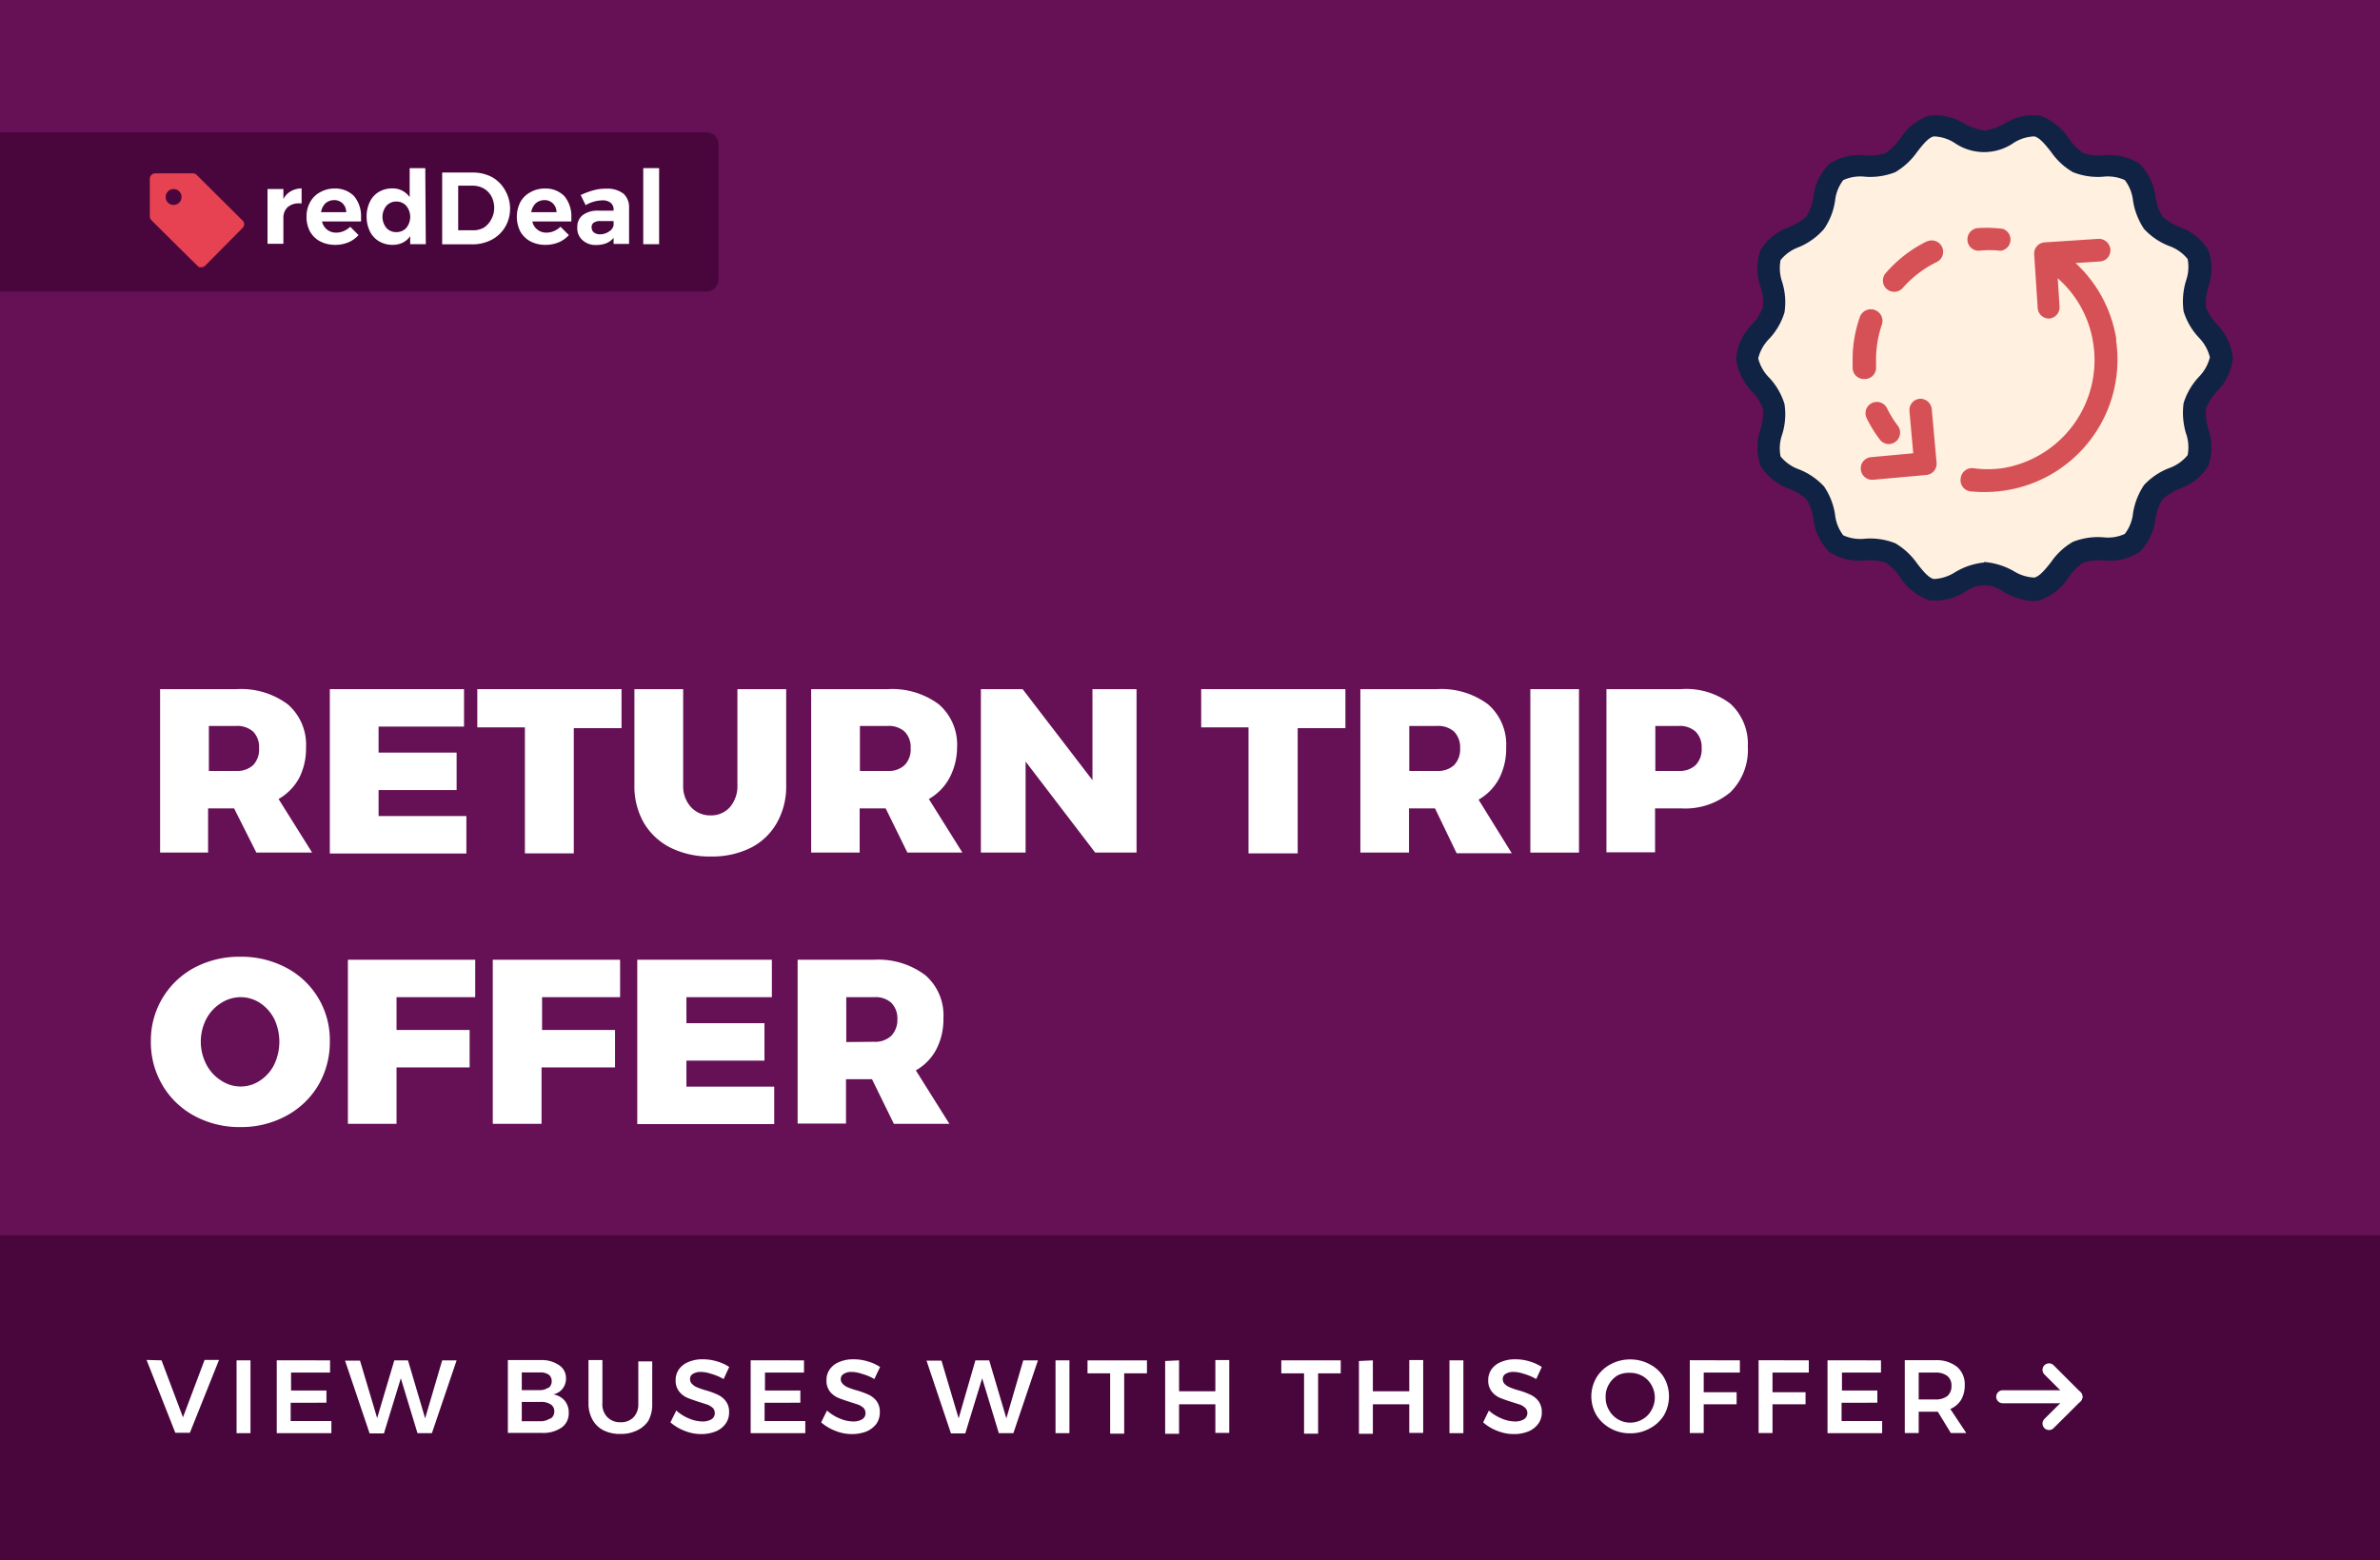 <svg id="Layer_1" data-name="Layer 1" xmlns="http://www.w3.org/2000/svg" viewBox="0 0 183 120"><defs><style>.cls-1{fill:#661056;}.cls-2{fill:#49063c;}.cls-3{fill:#fff;}.cls-4{fill:none;stroke:#fff;stroke-linecap:round;stroke-linejoin:round;}.cls-5{fill:#e74251;}.cls-6{fill:#fff0df;}.cls-7{fill:#102345;}.cls-8{fill:#d65156;}</style></defs><rect class="cls-1" width="183" height="120"/><rect class="cls-2" y="95" width="183" height="25"/><path class="cls-3" d="M12.42,104.62,14.07,109l1.66-4.41h1.11l-2.24,5.6H13.48l-2.21-5.6Z"/><path class="cls-3" d="M19.26,104.62v5.6H18.19v-5.6Z"/><path class="cls-3" d="M25.38,104.62v.94h-3v1.38h2.72v.94H22.35v1.41h3.13v.93h-4.2v-5.6Z"/><path class="cls-3" d="M35.11,104.62l-1.9,5.6H32.1L30.82,106l-1.3,4.24h-1.1l-1.89-5.6h1.15L29,109.06l1.32-4.44h1.05l1.32,4.46L34,104.62Z"/><path class="cls-3" d="M43,105a1.18,1.18,0,0,1,.52,1,1.28,1.28,0,0,1-.26.8,1.25,1.25,0,0,1-.72.44,1.44,1.44,0,0,1,.88.48,1.42,1.42,0,0,1,.31.94,1.32,1.32,0,0,1-.55,1.13,2.47,2.47,0,0,1-1.52.41H39.05v-5.6h2.49A2.34,2.34,0,0,1,43,105Zm-.81,1.73a.63.63,0,0,0,.23-.51.6.6,0,0,0-.23-.5,1.08,1.08,0,0,0-.66-.17H40.12v1.36h1.36A1.08,1.08,0,0,0,42.14,106.73Zm.14,2.37a.62.62,0,0,0,.29-.56.6.6,0,0,0-.29-.54,1.32,1.32,0,0,0-.8-.18H40.12v1.48h1.36A1.32,1.32,0,0,0,42.28,109.1Z"/><path class="cls-3" d="M46.71,109a1.36,1.36,0,0,0,1,.38,1.31,1.31,0,0,0,1-.38,1.41,1.41,0,0,0,.37-1v-3.3h1.07v3.3a2.56,2.56,0,0,1-.3,1.27A2.1,2.1,0,0,1,49,110a2.79,2.79,0,0,1-1.29.28,2.81,2.81,0,0,1-1.31-.28,2,2,0,0,1-.85-.83,2.56,2.56,0,0,1-.3-1.27v-3.3h1.07v3.3A1.41,1.41,0,0,0,46.71,109Z"/><path class="cls-3" d="M54.69,105.66a2.59,2.59,0,0,0-.8-.15,1.1,1.1,0,0,0-.61.15.43.43,0,0,0-.22.4.49.49,0,0,0,.16.38,1.11,1.11,0,0,0,.39.26,5.73,5.73,0,0,0,.64.22,5.65,5.65,0,0,1,.93.34,1.56,1.56,0,0,1,.62.49,1.33,1.33,0,0,1,.26.87,1.45,1.45,0,0,1-.28.89,1.74,1.74,0,0,1-.76.58,2.92,2.92,0,0,1-1.1.2,3.32,3.32,0,0,1-1.28-.25,3.59,3.59,0,0,1-1.09-.65l.45-.91a3.31,3.31,0,0,0,1,.62,2.69,2.69,0,0,0,1,.22,1.31,1.31,0,0,0,.71-.17.54.54,0,0,0,.25-.47.57.57,0,0,0-.15-.4,1.44,1.44,0,0,0-.4-.25l-.66-.21c-.37-.12-.68-.23-.92-.33a1.63,1.63,0,0,1-.62-.49,1.33,1.33,0,0,1-.26-.85,1.45,1.45,0,0,1,.26-.85,1.7,1.7,0,0,1,.74-.56,2.7,2.7,0,0,1,1.1-.2,3.67,3.67,0,0,1,1.08.16,3.38,3.38,0,0,1,.94.43l-.43.93A4.06,4.06,0,0,0,54.69,105.66Z"/><path class="cls-3" d="M61.82,104.62v.94h-3v1.38h2.72v.94H58.79v1.41h3.13v.93h-4.2v-5.6Z"/><path class="cls-3" d="M66.28,105.66a2.59,2.59,0,0,0-.8-.15,1.07,1.07,0,0,0-.6.15.44.44,0,0,0-.23.4.49.49,0,0,0,.16.38,1.11,1.11,0,0,0,.39.26,5.73,5.73,0,0,0,.64.22,6.17,6.17,0,0,1,.94.34,1.63,1.63,0,0,1,.62.49,1.38,1.38,0,0,1,.25.87,1.51,1.51,0,0,1-.27.89,1.86,1.86,0,0,1-.76.58,3,3,0,0,1-1.11.2,3.32,3.32,0,0,1-1.28-.25,3.59,3.59,0,0,1-1.09-.65l.45-.91a3.31,3.31,0,0,0,1,.62,2.69,2.69,0,0,0,1,.22,1.31,1.31,0,0,0,.71-.17.54.54,0,0,0,.25-.47.57.57,0,0,0-.15-.4,1.44,1.44,0,0,0-.4-.25l-.65-.21q-.57-.18-.93-.33a1.63,1.63,0,0,1-.62-.49,1.32,1.32,0,0,1-.25-.85,1.38,1.38,0,0,1,.26-.85,1.61,1.61,0,0,1,.73-.56,2.73,2.73,0,0,1,1.1-.2,3.67,3.67,0,0,1,1.08.16,3.58,3.58,0,0,1,.95.43l-.44.93A3.85,3.85,0,0,0,66.28,105.66Z"/><path class="cls-3" d="M79.81,104.62l-1.89,5.6H76.8L75.52,106l-1.3,4.24h-1.1l-1.88-5.6h1.15l1.32,4.44L75,104.62h1.06l1.32,4.46,1.3-4.46Z"/><path class="cls-3" d="M82.23,104.62v5.6H81.16v-5.6Z"/><path class="cls-3" d="M88.19,104.62v1H86.44v4.64H85.36v-4.64H83.62v-1Z"/><path class="cls-3" d="M90.66,104.62V107h2.79v-2.4h1.07v5.6H93.45V108H90.66v2.27H89.59v-5.6Z"/><path class="cls-3" d="M103.09,104.62v1h-1.74v4.64h-1.08v-4.64H98.52v-1Z"/><path class="cls-3" d="M105.56,104.62V107h2.8v-2.4h1.07v5.6h-1.07V108h-2.8v2.27h-1.07v-5.6Z"/><path class="cls-3" d="M112.52,104.62v5.6h-1.07v-5.6Z"/><path class="cls-3" d="M117.18,105.66a2.64,2.64,0,0,0-.8-.15,1.08,1.08,0,0,0-.61.15.43.43,0,0,0-.22.4.52.52,0,0,0,.15.38,1.26,1.26,0,0,0,.4.26,5.09,5.09,0,0,0,.64.22,5.65,5.65,0,0,1,.93.34,1.63,1.63,0,0,1,.62.49,1.39,1.39,0,0,1,.26.87,1.45,1.45,0,0,1-.28.89,1.8,1.8,0,0,1-.76.58,2.93,2.93,0,0,1-1.11.2,3.39,3.39,0,0,1-1.28-.25,3.53,3.53,0,0,1-1.08-.65l.44-.91a3.36,3.36,0,0,0,1,.62,2.69,2.69,0,0,0,1,.22,1.27,1.27,0,0,0,.7-.17.55.55,0,0,0,.26-.47.54.54,0,0,0-.16-.4,1.25,1.25,0,0,0-.39-.25l-.66-.21q-.57-.18-.93-.33a1.6,1.6,0,0,1-.61-.49,1.33,1.33,0,0,1-.26-.85,1.45,1.45,0,0,1,.26-.85,1.64,1.64,0,0,1,.74-.56,2.67,2.67,0,0,1,1.1-.2,3.56,3.56,0,0,1,1.07.16,3.44,3.44,0,0,1,.95.43l-.43.93A4.06,4.06,0,0,0,117.18,105.66Z"/><path class="cls-3" d="M126.86,104.93a2.75,2.75,0,0,1,1.08,1,2.93,2.93,0,0,1,0,2.92,2.84,2.84,0,0,1-1.08,1,3,3,0,0,1-1.51.38,3,3,0,0,1-1.52-.38,2.89,2.89,0,0,1-1.07-1,2.86,2.86,0,0,1,0-2.92,2.79,2.79,0,0,1,1.07-1,3.12,3.12,0,0,1,1.52-.38A3.08,3.08,0,0,1,126.86,104.93Zm-2.45.83a1.9,1.9,0,0,0-.69.69,1.79,1.79,0,0,0-.26,1,1.87,1.87,0,0,0,.26,1,1.86,1.86,0,0,0,2.58.7,1.76,1.76,0,0,0,.68-.7,1.92,1.92,0,0,0,0-1.93,1.8,1.8,0,0,0-.68-.69,1.91,1.91,0,0,0-.94-.25A2,2,0,0,0,124.41,105.76Z"/><path class="cls-3" d="M133.78,104.62v.94H131v1.51h2.53V108H131v2.21h-1.07v-5.6Z"/><path class="cls-3" d="M139.08,104.62v.94h-2.79v1.51h2.54V108h-2.54v2.21h-1.07v-5.6Z"/><path class="cls-3" d="M144.63,104.62v.94h-3v1.38h2.72v.94H141.6v1.41h3.12v.93h-4.2v-5.6Z"/><path class="cls-3" d="M149,108.57h-1.47v1.64h-1.07v-5.6h2.34a2.52,2.52,0,0,1,1.68.51,1.77,1.77,0,0,1,.59,1.42,2.19,2.19,0,0,1-.28,1.12,1.79,1.79,0,0,1-.83.7l1.23,1.85H150Zm-.2-.94a1.49,1.49,0,0,0,.93-.26,1,1,0,0,0,.32-.79.92.92,0,0,0-.32-.76,1.43,1.43,0,0,0-.93-.26h-1.27v2.07Z"/><polyline class="cls-4" points="157.55 109.48 159.62 107.42 157.55 105.35"/><line class="cls-4" x1="159.62" y1="107.42" x2="153.99" y2="107.42"/><path class="cls-3" d="M18,62.17h-2v3.4H12.31V53H18.2a6,6,0,0,1,3.93,1.17,4.09,4.09,0,0,1,1.4,3.31A5,5,0,0,1,23,59.84a4.14,4.14,0,0,1-1.58,1.61L24,65.57H19.71Zm.16-2.88a1.81,1.81,0,0,0,1.31-.45,1.75,1.75,0,0,0,.45-1.3,1.71,1.71,0,0,0-.45-1.27,1.85,1.85,0,0,0-1.31-.44H16.06v3.46Z"/><path class="cls-3" d="M35.68,53v2.88H29.11v2h6v2.88h-6v2h6.75v2.88H25.36V53Z"/><path class="cls-3" d="M47.79,53v3H44.12v9.63H40.36V55.94H36.7V53Z"/><path class="cls-3" d="M53.12,62.06a2,2,0,0,0,1.53.65,1.94,1.94,0,0,0,1.48-.64,2.5,2.5,0,0,0,.57-1.72V53h3.75v7.4a5.63,5.63,0,0,1-.72,2.89,4.78,4.78,0,0,1-2,1.91,6.63,6.63,0,0,1-3.06.67,6.77,6.77,0,0,1-3.1-.67,5,5,0,0,1-2.06-1.91,5.64,5.64,0,0,1-.73-2.89V53h3.75v7.4A2.37,2.37,0,0,0,53.12,62.06Z"/><path class="cls-3" d="M68.1,62.17h-2v3.4H62.37V53h5.89a6,6,0,0,1,3.93,1.17,4.09,4.09,0,0,1,1.4,3.31A5.07,5.07,0,0,1,73,59.84a4.14,4.14,0,0,1-1.58,1.61L74,65.57H69.77Zm.16-2.88a1.77,1.77,0,0,0,1.3-.45,1.72,1.72,0,0,0,.46-1.3,1.68,1.68,0,0,0-.46-1.27,1.81,1.81,0,0,0-1.3-.44H66.12v3.46Z"/><path class="cls-3" d="M87.39,53V65.57H84.21l-5.35-7v7H75.42V53h3.21L84,60V53Z"/><path class="cls-3" d="M103.45,53v3H99.78v9.63H96V55.94H92.36V53Z"/><path class="cls-3" d="M110.34,62.17h-2v3.4h-3.74V53h5.88a6,6,0,0,1,3.94,1.17,4.09,4.09,0,0,1,1.39,3.31,5,5,0,0,1-.55,2.41,4.11,4.11,0,0,1-1.57,1.61l2.55,4.12H112Zm.16-2.88a1.8,1.8,0,0,0,1.31-.45,1.76,1.76,0,0,0,.46-1.3,1.72,1.72,0,0,0-.46-1.27,1.84,1.84,0,0,0-1.31-.44h-2.14v3.46Z"/><path class="cls-3" d="M121.41,53V65.57h-3.74V53Z"/><path class="cls-3" d="M133.05,54.12a4.18,4.18,0,0,1,1.34,3.31,4.56,4.56,0,0,1-1.34,3.5,5.42,5.42,0,0,1-3.79,1.24l-2,0v3.38h-3.74V53h5.72A5.6,5.6,0,0,1,133.05,54.12Zm-2.67,4.72a1.72,1.72,0,0,0,.46-1.3,1.68,1.68,0,0,0-.46-1.27,1.81,1.81,0,0,0-1.3-.44h-1.8v3.46h1.8A1.77,1.77,0,0,0,130.38,58.84Z"/><path class="cls-3" d="M22,74.42a6.26,6.26,0,0,1,3.36,5.67,6.56,6.56,0,0,1-.89,3.38A6.35,6.35,0,0,1,22,85.82a7.25,7.25,0,0,1-3.52.86,7.26,7.26,0,0,1-3.53-.86,6.29,6.29,0,0,1-2.45-2.35,6.48,6.48,0,0,1-.9-3.38,6.33,6.33,0,0,1,3.35-5.67,7.36,7.36,0,0,1,3.53-.84A7.35,7.35,0,0,1,22,74.42Zm-5,2.72a3.22,3.22,0,0,0-1.14,1.23,3.81,3.81,0,0,0,0,3.48A3.21,3.21,0,0,0,17,83.1a2.72,2.72,0,0,0,1.53.46A2.66,2.66,0,0,0,20,83.1a3.14,3.14,0,0,0,1.09-1.24,4.1,4.1,0,0,0,0-3.49A3.24,3.24,0,0,0,20,77.14a2.71,2.71,0,0,0-1.52-.45A2.79,2.79,0,0,0,17,77.14Z"/><path class="cls-3" d="M36.54,73.81v2.88H30.49v2.52h5.62v2.88H30.49v4.34H26.75V73.81Z"/><path class="cls-3" d="M47.68,73.81v2.88h-6v2.52h5.61v2.88H41.64v4.34H37.89V73.81Z"/><path class="cls-3" d="M59.35,73.81v2.88H52.78v2h6v2.88h-6v2h6.75v2.88H49V73.81Z"/><path class="cls-3" d="M67.05,83h-2v3.41H61.33V73.81h5.88A6,6,0,0,1,71.15,75a4.07,4.07,0,0,1,1.39,3.31,5,5,0,0,1-.55,2.4,4,4,0,0,1-1.57,1.61L73,86.43H68.73Zm.16-2.88a1.8,1.8,0,0,0,1.31-.45A1.75,1.75,0,0,0,69,78.4a1.7,1.7,0,0,0-.46-1.27,1.79,1.79,0,0,0-1.31-.44H65.07v3.45Z"/><path class="cls-2" d="M0,10.17H54.32a.93.93,0,0,1,.93.93V21.49a.93.93,0,0,1-.93.93H0a0,0,0,0,1,0,0V10.17A0,0,0,0,1,0,10.17Z"/><path class="cls-5" d="M18.69,17l-3.57-3.55a.45.45,0,0,0-.34-.12H11.93a.42.42,0,0,0-.41.42v2.9a.43.43,0,0,0,.13.29l0,0c3.57,3.56,3.63,3.59,3.66,3.61l.17,0a.42.42,0,0,0,.3-.12l2.88-2.91a.42.42,0,0,0,.12-.3A.41.41,0,0,0,18.69,17Zm-5.35-1.24a.6.6,0,0,1-.6-.61.61.61,0,1,1,.6.61Z"/><path class="cls-3" d="M22.36,14.71a1.71,1.71,0,0,1,.83-.22v1.15H23a1.28,1.28,0,0,0-.89.3,1.1,1.1,0,0,0-.32.81v2H20.57V14.54h1.22v.77A1.44,1.44,0,0,1,22.36,14.71Z"/><path class="cls-3" d="M27.23,15.09a2.42,2.42,0,0,1,.53,1.65,2.19,2.19,0,0,1,0,.29h-3a1.08,1.08,0,0,0,1.1.86,1.39,1.39,0,0,0,.57-.12,1.67,1.67,0,0,0,.5-.33l.64.64a2.23,2.23,0,0,1-.79.56,2.59,2.59,0,0,1-1,.19,2.46,2.46,0,0,1-1.17-.27,1.92,1.92,0,0,1-.77-.75,2.33,2.33,0,0,1-.27-1.13,2.24,2.24,0,0,1,.28-1.14,1.88,1.88,0,0,1,.77-.76,2.23,2.23,0,0,1,1.13-.28A2,2,0,0,1,27.23,15.09Zm-.88.56a.9.9,0,0,0-.67-.26,1,1,0,0,0-.66.25,1.15,1.15,0,0,0-.33.68h1.93A.93.93,0,0,0,26.35,15.65Z"/><path class="cls-3" d="M32.74,18.78h-1.2v-.62a1.51,1.51,0,0,1-.57.5,1.74,1.74,0,0,1-.77.17,2,2,0,0,1-1.05-.27,1.83,1.83,0,0,1-.71-.77,2.58,2.58,0,0,1-.25-1.14,2.54,2.54,0,0,1,.25-1.13,1.76,1.76,0,0,1,.69-.76,2,2,0,0,1,1-.27,1.59,1.59,0,0,1,1.37.67V12.93h1.2Zm-1.5-1.25a1.35,1.35,0,0,0,0-1.7,1,1,0,0,0-.76-.33,1,1,0,0,0-.77.33,1.35,1.35,0,0,0,0,1.7,1,1,0,0,0,.77.32A1,1,0,0,0,31.24,17.53Z"/><path class="cls-3" d="M37.83,13.62a2.6,2.6,0,0,1,1,1A2.84,2.84,0,0,1,39.22,16a2.76,2.76,0,0,1-.37,1.44,2.59,2.59,0,0,1-1.05,1,3.14,3.14,0,0,1-1.53.35H34V13.27h2.34A3.12,3.12,0,0,1,37.83,13.62Zm-.65,3.9a1.6,1.6,0,0,0,.57-.61A1.79,1.79,0,0,0,38,16a1.89,1.89,0,0,0-.21-.89,1.57,1.57,0,0,0-.59-.61,1.73,1.73,0,0,0-.85-.22H35.23v3.43h1.12A1.66,1.66,0,0,0,37.18,17.52Z"/><path class="cls-3" d="M43.4,15.09a2.42,2.42,0,0,1,.53,1.65,2.19,2.19,0,0,1,0,.29h-3a1.08,1.08,0,0,0,1.09.86,1.43,1.43,0,0,0,.58-.12,1.81,1.81,0,0,0,.5-.33l.64.64a2.23,2.23,0,0,1-.79.56,2.63,2.63,0,0,1-1,.19,2.43,2.43,0,0,1-1.17-.27,1.92,1.92,0,0,1-.77-.75,2.52,2.52,0,0,1,0-2.27,1.9,1.9,0,0,1,.78-.76,2.2,2.2,0,0,1,1.13-.28A2,2,0,0,1,43.4,15.09Zm-.88.56a.9.9,0,0,0-.67-.26,1,1,0,0,0-.66.25,1.16,1.16,0,0,0-.34.68h1.94A.93.93,0,0,0,42.52,15.65Z"/><path class="cls-3" d="M47.18,18.29a1.35,1.35,0,0,1-.55.41,2.05,2.05,0,0,1-.78.14,1.46,1.46,0,0,1-1.06-.37,1.22,1.22,0,0,1-.4-1,1.13,1.13,0,0,1,.42-.93,1.92,1.92,0,0,1,1.2-.34h1.17v-.08a.66.66,0,0,0-.23-.53,1,1,0,0,0-.66-.18,2.61,2.61,0,0,0-1.26.37L44.65,15a6.13,6.13,0,0,1,1-.37,3.68,3.68,0,0,1,1-.12,2,2,0,0,1,1.32.41A1.43,1.43,0,0,1,48.37,16v2.76H47.18Zm-.33-.5a.72.72,0,0,0,.33-.46V17h-1a.91.91,0,0,0-.52.12.4.4,0,0,0-.17.37.48.48,0,0,0,.18.39.76.76,0,0,0,.48.14A1.21,1.21,0,0,0,46.85,17.79Z"/><path class="cls-3" d="M50.68,12.93v5.85H49.46V12.93Z"/><path class="cls-6" d="M170.79,27.53c0,1.33-1.75,2.45-2,3.69s.8,3.06.24,4.22-2.64,1.43-3.45,2.44-.59,3.09-1.61,3.9-3,.14-4.16.71-1.87,2.53-3.15,2.82-2.73-1.17-4.06-1.17-2.81,1.45-4.06,1.17-2-2.26-3.15-2.82-3.15.1-4.16-.71-.81-2.88-1.62-3.9-2.88-1.26-3.45-2.44.53-2.93.24-4.22-2-2.36-2-3.69,1.76-2.46,2-3.7-.8-3.06-.24-4.22,2.64-1.43,3.45-2.44.6-3.09,1.62-3.9,3-.14,4.16-.71,1.86-2.53,3.15-2.82,2.72,1.17,4.06,1.17,2.81-1.45,4.06-1.17,2,2.26,3.15,2.82,3.14-.1,4.16.71.8,2.88,1.61,3.9,2.88,1.26,3.45,2.44-.53,2.93-.24,4.22S170.79,26.19,170.79,27.53Z"/><path class="cls-7" d="M156.28,46.22a5.25,5.25,0,0,1-2.21-.69,2.47,2.47,0,0,0-3,0,4.25,4.25,0,0,1-2.74.63,4.38,4.38,0,0,1-2.25-1.79A4,4,0,0,0,145,43.28a4.21,4.21,0,0,0-1.56-.18,4.3,4.3,0,0,1-2.77-.64,4.31,4.31,0,0,1-1.24-2.56,4.12,4.12,0,0,0-.51-1.48,4.29,4.29,0,0,0-1.32-.82,4.26,4.26,0,0,1-2.23-1.78,4.29,4.29,0,0,1,0-2.83,4,4,0,0,0,.18-1.57,3.85,3.85,0,0,0-.82-1.29,4.36,4.36,0,0,1-1.24-2.6,4.32,4.32,0,0,1,1.25-2.61,4,4,0,0,0,.81-1.29,4,4,0,0,0-.18-1.57,4.29,4.29,0,0,1,0-2.83,4.26,4.26,0,0,1,2.23-1.78,4.11,4.11,0,0,0,1.32-.83,4.25,4.25,0,0,0,.52-1.47,4.24,4.24,0,0,1,1.23-2.56,4.3,4.3,0,0,1,2.77-.64,4,4,0,0,0,1.56-.18,4.3,4.3,0,0,0,1.09-1.09,4.3,4.3,0,0,1,2.25-1.79,4.31,4.31,0,0,1,2.73.63,4.35,4.35,0,0,0,1.52.52,4.18,4.18,0,0,0,1.51-.52,4.26,4.26,0,0,1,2.74-.63,4.38,4.38,0,0,1,2.25,1.79,4.28,4.28,0,0,0,1.08,1.09,4.06,4.06,0,0,0,1.57.18,4.27,4.27,0,0,1,2.76.64,4.31,4.31,0,0,1,1.24,2.56,4.11,4.11,0,0,0,.52,1.48,4.23,4.23,0,0,0,1.31.82,4.26,4.26,0,0,1,2.23,1.78,4.29,4.29,0,0,1,0,2.83,4.22,4.22,0,0,0-.18,1.57,4.2,4.2,0,0,0,.82,1.29,4.37,4.37,0,0,1,1.25,2.61,4.37,4.37,0,0,1-1.25,2.6,4.2,4.2,0,0,0-.82,1.29,4.22,4.22,0,0,0,.18,1.57,4.29,4.29,0,0,1,0,2.83,4.26,4.26,0,0,1-2.23,1.78,4.05,4.05,0,0,0-1.31.83,4,4,0,0,0-.52,1.47,4.31,4.31,0,0,1-1.24,2.56,4.28,4.28,0,0,1-2.76.64,4.26,4.26,0,0,0-1.57.18,4.28,4.28,0,0,0-1.08,1.09,4.38,4.38,0,0,1-2.25,1.79A2.39,2.39,0,0,1,156.28,46.22Zm-3.72-3a5.42,5.42,0,0,1,2.27.7,3.27,3.27,0,0,0,1.59.5c.41-.09.85-.64,1.28-1.18a5.18,5.18,0,0,1,1.69-1.57,5.29,5.29,0,0,1,2.31-.35,3.09,3.09,0,0,0,1.68-.26,3.15,3.15,0,0,0,.63-1.59,5.39,5.39,0,0,1,.85-2.17A5.17,5.17,0,0,1,166.79,36a3.2,3.2,0,0,0,1.42-1,3.19,3.19,0,0,0-.13-1.68A5.51,5.51,0,0,1,167.9,31a5.18,5.18,0,0,1,1.16-2,3.32,3.32,0,0,0,.86-1.52,3.29,3.29,0,0,0-.86-1.53,5.18,5.18,0,0,1-1.16-2,5.51,5.51,0,0,1,.18-2.35,3.19,3.19,0,0,0,.13-1.68,3.2,3.2,0,0,0-1.42-1,5.17,5.17,0,0,1-1.93-1.31,5.39,5.39,0,0,1-.85-2.17,3.15,3.15,0,0,0-.63-1.59,3.18,3.18,0,0,0-1.68-.26,5.17,5.17,0,0,1-2.31-.35,5.18,5.18,0,0,1-1.69-1.57c-.43-.54-.87-1.09-1.28-1.18a3.14,3.14,0,0,0-1.59.5,4,4,0,0,1-4.54,0,3.12,3.12,0,0,0-1.6-.5c-.41.09-.85.64-1.27,1.18a5.38,5.38,0,0,1-1.69,1.57,5.21,5.21,0,0,1-2.32.35,3.2,3.2,0,0,0-1.68.26,3.15,3.15,0,0,0-.63,1.59,5.12,5.12,0,0,1-.85,2.17A5.22,5.22,0,0,1,138.33,19a3.2,3.2,0,0,0-1.42,1,3.27,3.27,0,0,0,.12,1.68,5.21,5.21,0,0,1,.18,2.35,5.15,5.15,0,0,1-1.15,2,3.24,3.24,0,0,0-.87,1.53,3.19,3.19,0,0,0,.87,1.51,5.19,5.19,0,0,1,1.15,2,5.21,5.21,0,0,1-.18,2.35,3.17,3.17,0,0,0-.12,1.68,3.2,3.2,0,0,0,1.42,1,5.22,5.22,0,0,1,1.92,1.31,5.2,5.2,0,0,1,.85,2.17,3.15,3.15,0,0,0,.63,1.59,3.2,3.2,0,0,0,1.68.26,5.21,5.21,0,0,1,2.32.35,5.38,5.38,0,0,1,1.69,1.57c.42.54.86,1.09,1.27,1.18a3.25,3.25,0,0,0,1.6-.5A5.37,5.37,0,0,1,152.56,43.26Z"/><path class="cls-8" d="M145.1,31.41a8.07,8.07,0,0,0,.83,1.34.88.88,0,0,1-.7,1.4.86.86,0,0,1-.69-.35,9.68,9.68,0,0,1-1-1.62.87.87,0,1,1,1.56-.77Zm-1.66-2.26a.87.87,0,0,0,.81-.93c0-.18,0-.37,0-.55a8.37,8.37,0,0,1,.45-2.71A.87.87,0,1,0,143,24.4a9.81,9.81,0,0,0-.55,3.27c0,.22,0,.44,0,.67a.87.87,0,0,0,.87.81Zm4.74-10.6A10,10,0,0,0,145,21a.87.87,0,0,0,.07,1.23.92.92,0,0,0,.58.21.87.87,0,0,0,.65-.29,8.39,8.39,0,0,1,2.62-2,.87.87,0,1,0-.77-1.57Zm4,.73a7.58,7.58,0,0,1,1.58,0h.11A.87.87,0,0,0,154,17.6a10.14,10.14,0,0,0-1.91-.06.87.87,0,0,0-.81.92A.85.85,0,0,0,152.15,19.28Zm10.55,6.85a10.12,10.12,0,0,0-3.14-5.9l1.87-.12a.86.86,0,0,0,.81-.92.89.89,0,0,0-.93-.82l-4.12.27a.86.86,0,0,0-.81.92l.27,4.13a.87.87,0,0,0,.87.81h0a.87.87,0,0,0,.81-.93l-.14-2.17a8.28,8.28,0,0,1,2.73,5,8.42,8.42,0,0,1-7,9.61,8,8,0,0,1-2.19,0,.88.88,0,0,0-1,.78.86.86,0,0,0,.77,1,9.65,9.65,0,0,0,1.08.05,10.38,10.38,0,0,0,1.57-.12A10.18,10.18,0,0,0,162.7,26.13Zm-15.13,4.54a.87.87,0,0,0-.78.95l.29,3.24-3.24.3a.86.86,0,0,0-.79.94.87.87,0,0,0,.86.8H144l4.11-.37a.87.87,0,0,0,.79-1l-.37-4.11A.89.89,0,0,0,147.57,30.67Z"/></svg>